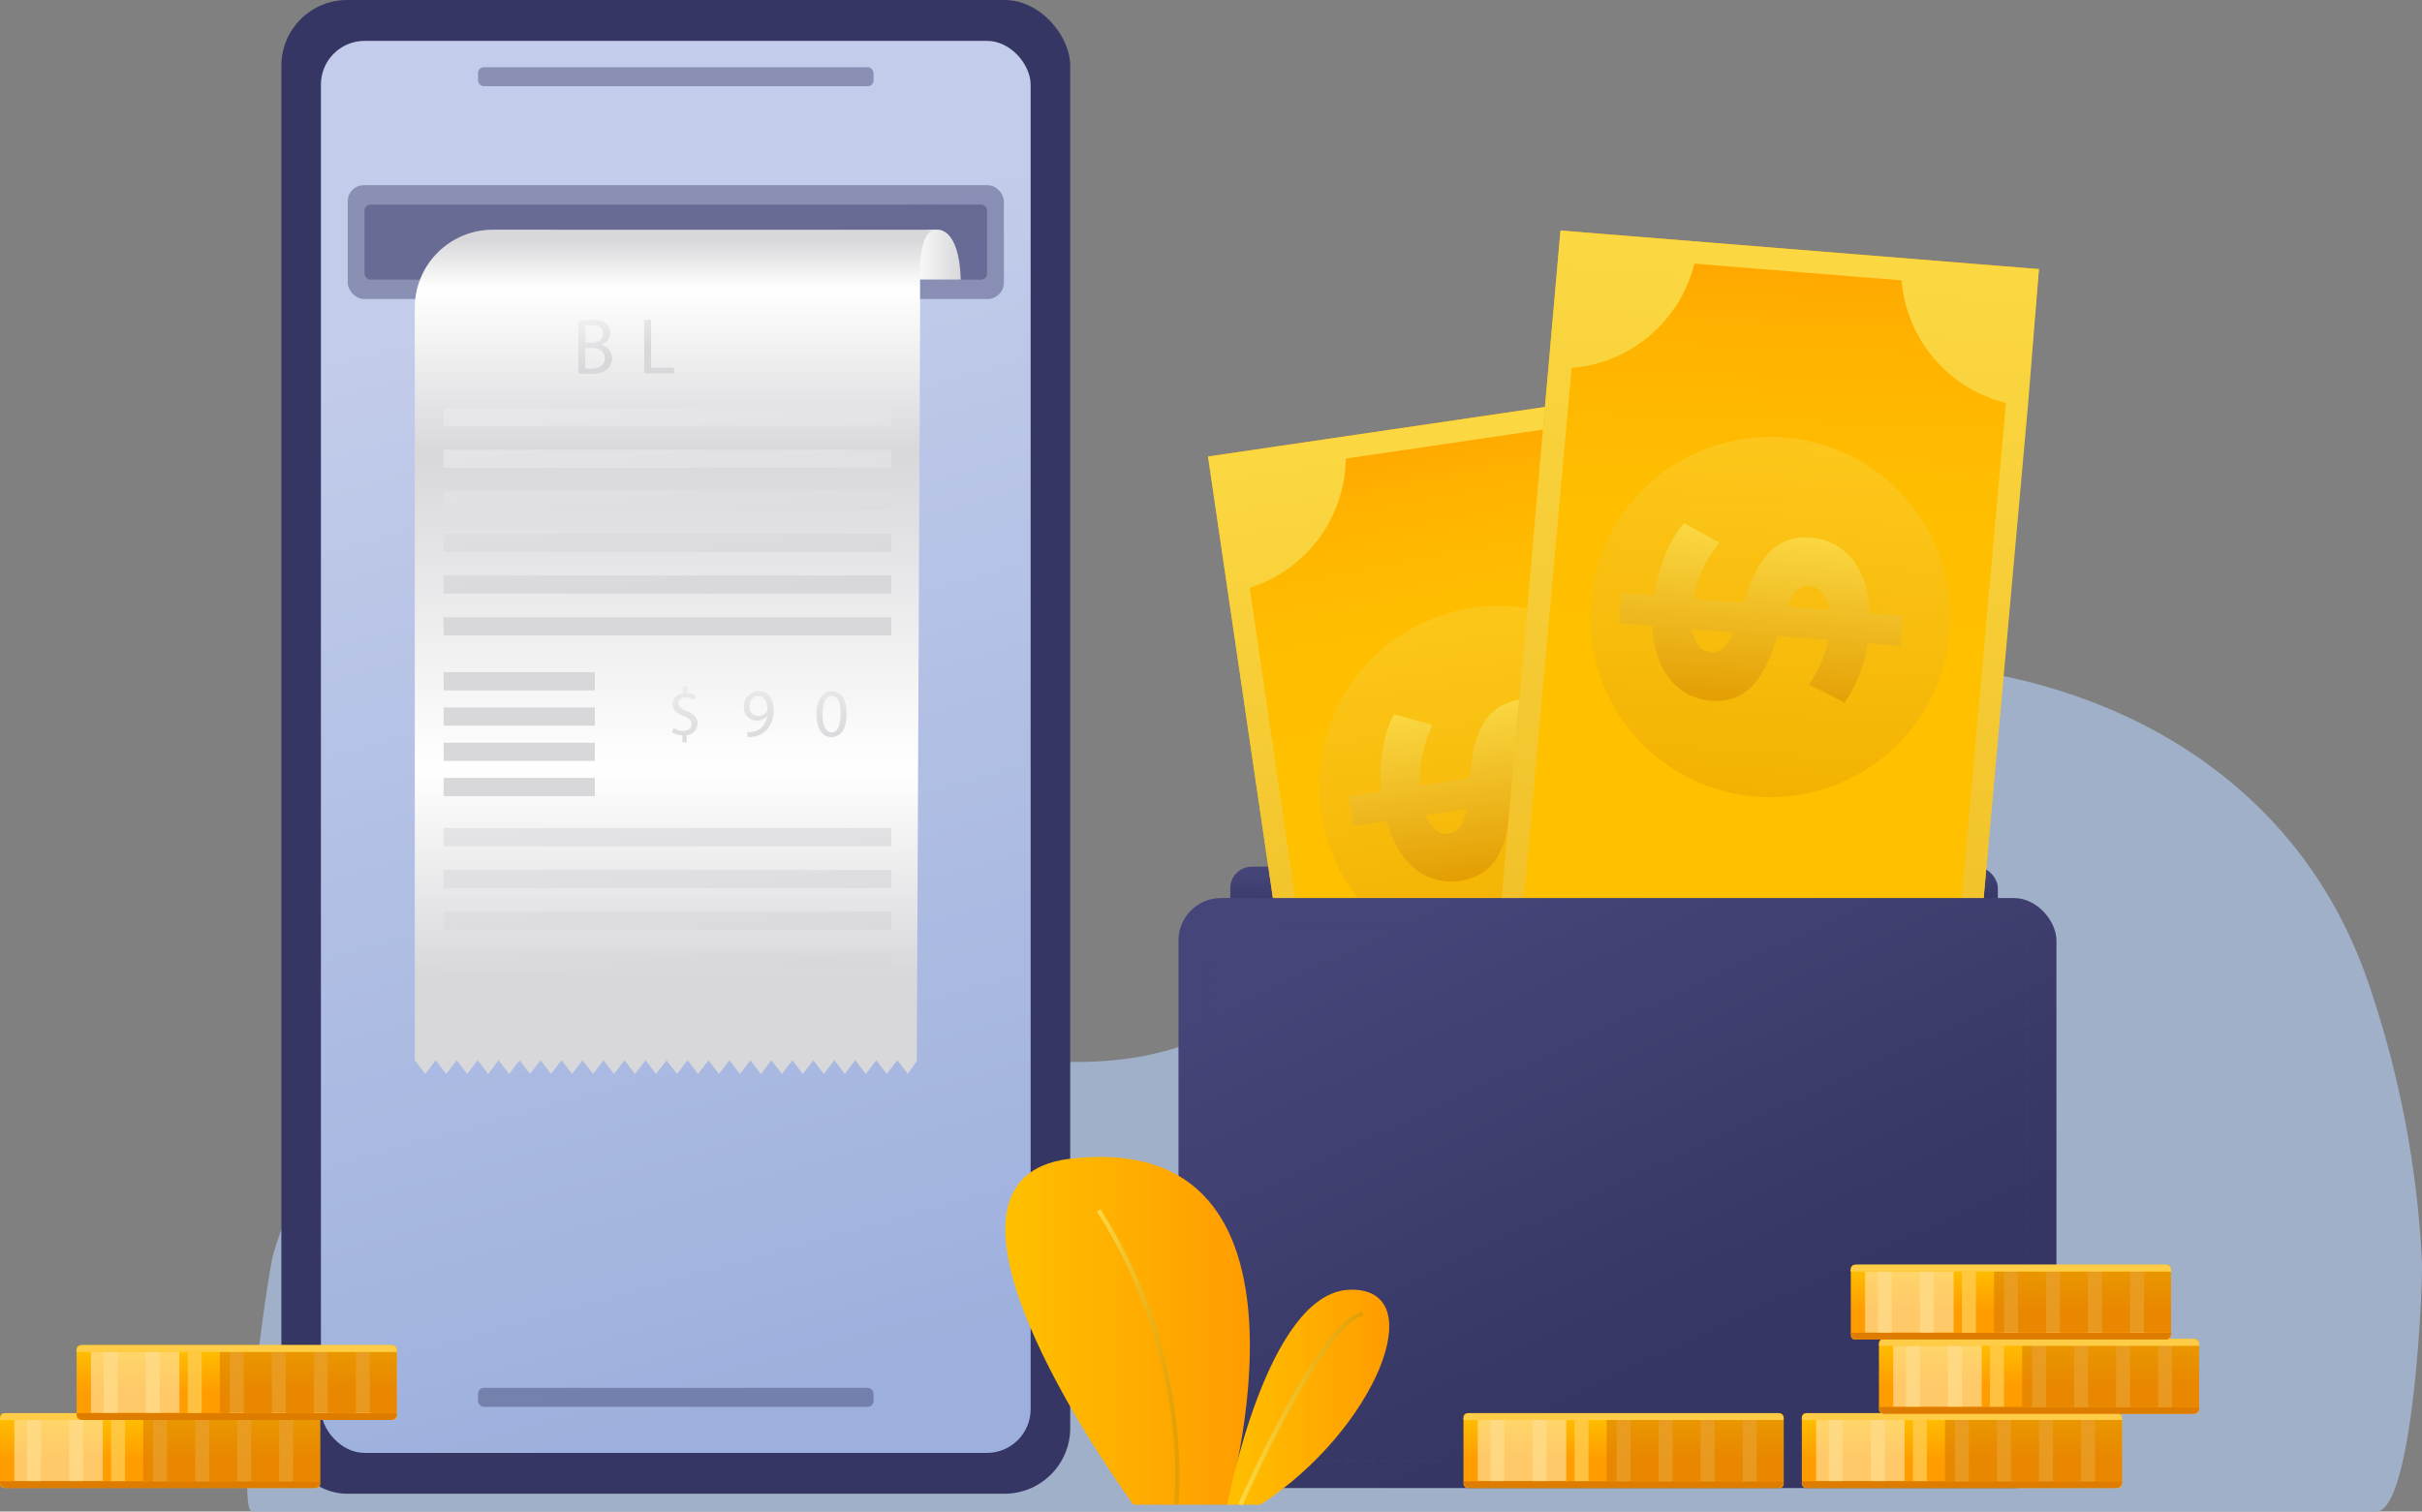 <svg xmlns="http://www.w3.org/2000/svg" xmlns:xlink="http://www.w3.org/1999/xlink" viewBox="0 0 551.1 344"><rect x="0" y="0" width="551.1" height="344" fill="#808080" stroke="none"/><defs><style>.cls-1{isolation:isolate;}.cls-2{fill:#a0b0c8;}.cls-3,.cls-5{fill:#363664;}.cls-4{fill:url(#Degradado_sin_nombre_7);}.cls-17,.cls-5{opacity:0.4;}.cls-6{fill:url(#Degradado_sin_nombre_4);}.cls-7{fill:url(#Degradado_sin_nombre_95);}.cls-10,.cls-13,.cls-14,.cls-17,.cls-21,.cls-22,.cls-24,.cls-8,.cls-9{mix-blend-mode:multiply;}.cls-8{fill:url(#Degradado_sin_nombre_64);}.cls-14,.cls-9{opacity:0.41;}.cls-9{fill:url(#Degradado_sin_nombre_64-2);}.cls-11{fill:url(#Degradado_sin_nombre_64-3);}.cls-12{fill:url(#Degradado_sin_nombre_95-2);}.cls-13{fill:url(#Degradado_sin_nombre_64-4);}.cls-14{fill:url(#Degradado_sin_nombre_64-5);}.cls-15{fill:url(#Degradado_sin_nombre_64-6);}.cls-16{fill:url(#Degradado_sin_nombre_4-2);}.cls-18,.cls-21,.cls-22{fill:none;}.cls-18{stroke-linecap:round;stroke-linejoin:round;stroke-dasharray:2 2;stroke:url(#Degradado_sin_nombre_4-3);}.cls-19{fill:url(#Nueva_muestra_de_degradado_3);}.cls-20{fill:url(#Nueva_muestra_de_degradado_3-2);}.cls-21,.cls-22{stroke-miterlimit:10;}.cls-21{stroke:url(#Degradado_sin_nombre_64-7);}.cls-22{stroke:url(#Degradado_sin_nombre_64-8);}.cls-23{fill:url(#Nueva_muestra_de_degradado_3-3);}.cls-24{opacity:0.76;}.cls-25{fill:#ffcd53;}.cls-26,.cls-29{fill:#d27100;}.cls-26{opacity:0.49;}.cls-27,.cls-28{fill:#ffe6b1;}.cls-27{opacity:0.5;}.cls-28{opacity:0.2;}.cls-29{opacity:0.72;}.cls-30{fill:#ffcc48;}.cls-31{fill:url(#Nueva_muestra_de_degradado_3-4);}.cls-32{fill:url(#Nueva_muestra_de_degradado_3-5);}.cls-33{fill:url(#Nueva_muestra_de_degradado_3-6);}.cls-34{fill:url(#Nueva_muestra_de_degradado_3-7);}.cls-35{fill:url(#Nueva_muestra_de_degradado_3-8);}.cls-36{fill:url(#Nueva_muestra_de_degradado_1);}.cls-37{fill:url(#Degradado_sin_nombre_110);}.cls-38{fill:url(#Nueva_muestra_de_degradado_1-2);}.cls-39{fill:url(#Nueva_muestra_de_degradado_1-3);}.cls-40{fill:url(#Nueva_muestra_de_degradado_1-4);}.cls-41{fill:url(#Nueva_muestra_de_degradado_1-5);}.cls-42{fill:url(#Nueva_muestra_de_degradado_1-6);}.cls-43{fill:url(#Nueva_muestra_de_degradado_1-7);}.cls-44{fill:url(#Nueva_muestra_de_degradado_1-8);}.cls-45{fill:url(#Nueva_muestra_de_degradado_1-9);}.cls-46{fill:url(#Nueva_muestra_de_degradado_1-10);}.cls-47{fill:url(#Nueva_muestra_de_degradado_1-11);}.cls-48{fill:url(#Nueva_muestra_de_degradado_1-12);}.cls-49{fill:url(#Nueva_muestra_de_degradado_1-13);}.cls-50{fill:url(#Nueva_muestra_de_degradado_1-14);}.cls-51{fill:url(#Nueva_muestra_de_degradado_1-15);}.cls-52{fill:url(#Nueva_muestra_de_degradado_1-16);}.cls-53{fill:url(#Nueva_muestra_de_degradado_1-17);}.cls-54{fill:url(#Nueva_muestra_de_degradado_1-18);}.cls-55{fill:url(#Nueva_muestra_de_degradado_1-22);}</style><linearGradient id="Degradado_sin_nombre_7" x1="117.44" y1="39.09" x2="193.73" y2="313.93" gradientUnits="userSpaceOnUse"><stop offset="0.1" stop-color="#c3ccea"/><stop offset="1" stop-color="#9db0dd"/></linearGradient><linearGradient id="Degradado_sin_nombre_4" x1="367.08" y1="197.23" x2="367.23" y2="206.86" gradientUnits="userSpaceOnUse"><stop offset="0" stop-color="#454579"/><stop offset="1" stop-color="#363664"/></linearGradient><linearGradient id="Degradado_sin_nombre_95" x1="1703.97" y1="-4907.41" x2="1709.82" y2="-4769.92" gradientTransform="translate(2045.26 -4685.88) rotate(-180)" gradientUnits="userSpaceOnUse"><stop offset="0.42" stop-color="#ffc000"/><stop offset="0.63" stop-color="#ffbd00"/><stop offset="0.8" stop-color="#ffb300"/><stop offset="0.96" stop-color="#ffa100"/><stop offset="1" stop-color="#ff9c00"/></linearGradient><linearGradient id="Degradado_sin_nombre_64" x1="3559.89" y1="-1362.51" x2="3855.36" y2="-1362.51" gradientTransform="translate(-1537.13 -3227.96) rotate(81.63)" gradientUnits="userSpaceOnUse"><stop offset="0" stop-color="#fbd842"/><stop offset="1" stop-color="#e39e03"/></linearGradient><linearGradient id="Degradado_sin_nombre_64-2" x1="3602.71" y1="-1362.51" x2="3684.71" y2="-1362.51" gradientTransform="matrix(-0.92, 0.39, -0.39, -0.92, 3167.92, -2493.82)" xlink:href="#Degradado_sin_nombre_64"/><linearGradient id="Degradado_sin_nombre_64-3" x1="3624.04" y1="-1360.47" x2="3663.78" y2="-1360.47" xlink:href="#Degradado_sin_nombre_64"/><linearGradient id="Degradado_sin_nombre_95-2" x1="1065.5" y1="-5039.48" x2="1073.13" y2="-4860.18" gradientTransform="translate(1865.71 -4715.68) rotate(-175.39)" xlink:href="#Degradado_sin_nombre_95"/><linearGradient id="Degradado_sin_nombre_64-4" x1="3652.99" y1="-1999.12" x2="4041.6" y2="-1999.12" gradientTransform="translate(-1290.52 -3745.03) rotate(94.61)" xlink:href="#Degradado_sin_nombre_64"/><linearGradient id="Degradado_sin_nombre_64-5" x1="3695.81" y1="-1999.76" x2="3777.82" y2="-1999.76" gradientTransform="translate(3306.67 -2946.86) rotate(161.4)" xlink:href="#Degradado_sin_nombre_64"/><linearGradient id="Degradado_sin_nombre_64-6" x1="3717.14" y1="-1997.72" x2="3756.88" y2="-1997.72" gradientTransform="translate(-1290.52 -3745.03) rotate(94.61)" xlink:href="#Degradado_sin_nombre_64"/><linearGradient id="Degradado_sin_nombre_4-2" x1="334.35" y1="200.02" x2="385.96" y2="309.55" xlink:href="#Degradado_sin_nombre_4"/><linearGradient id="Degradado_sin_nombre_4-3" x1="328.05" y1="186.64" x2="408.03" y2="356.4" xlink:href="#Degradado_sin_nombre_4"/><linearGradient id="Nueva_muestra_de_degradado_3" x1="228.76" y1="302.86" x2="284.39" y2="302.86" gradientUnits="userSpaceOnUse"><stop offset="0" stop-color="#ffc000"/><stop offset="1" stop-color="#ff9c00"/></linearGradient><linearGradient id="Nueva_muestra_de_degradado_3-2" x1="279.25" y1="317.98" x2="316.12" y2="317.98" xlink:href="#Nueva_muestra_de_degradado_3"/><linearGradient id="Degradado_sin_nombre_64-7" x1="249.55" y1="308.83" x2="268.38" y2="308.83" gradientTransform="matrix(1, 0, 0, 1, 0, 0)" xlink:href="#Degradado_sin_nombre_64"/><linearGradient id="Degradado_sin_nombre_64-8" x1="281.78" y1="320.57" x2="310.2" y2="320.57" gradientTransform="matrix(1, 0, 0, 1, 0, 0)" xlink:href="#Degradado_sin_nombre_64"/><linearGradient id="Nueva_muestra_de_degradado_3-3" x1="369.43" y1="321.99" x2="369.43" y2="332.36" xlink:href="#Nueva_muestra_de_degradado_3"/><linearGradient id="Nueva_muestra_de_degradado_3-4" x1="446.42" y1="321.99" x2="446.42" y2="332.36" xlink:href="#Nueva_muestra_de_degradado_3"/><linearGradient id="Nueva_muestra_de_degradado_3-5" x1="463.96" y1="305.09" x2="463.96" y2="315.47" xlink:href="#Nueva_muestra_de_degradado_3"/><linearGradient id="Nueva_muestra_de_degradado_3-6" x1="457.56" y1="288.19" x2="457.56" y2="298.57" xlink:href="#Nueva_muestra_de_degradado_3"/><linearGradient id="Nueva_muestra_de_degradado_3-7" x1="36.43" y1="321.99" x2="36.43" y2="332.36" xlink:href="#Nueva_muestra_de_degradado_3"/><linearGradient id="Nueva_muestra_de_degradado_3-8" x1="53.86" y1="306.49" x2="53.86" y2="316.87" xlink:href="#Nueva_muestra_de_degradado_3"/><linearGradient id="Nueva_muestra_de_degradado_1" x1="207.16" y1="57.94" x2="218.61" y2="57.94" gradientUnits="userSpaceOnUse"><stop offset="0" stop-color="#fff"/><stop offset="1" stop-color="#d8d8db"/></linearGradient><linearGradient id="Degradado_sin_nombre_110" x1="153.77" y1="54.47" x2="153.77" y2="242.61" gradientUnits="userSpaceOnUse"><stop offset="0" stop-color="#d8d8db"/><stop offset="0.06" stop-color="#fff"/><stop offset="0.26" stop-color="#d8d8db"/><stop offset="0.64" stop-color="#fff"/><stop offset="0.89" stop-color="#d8d8db"/><stop offset="1" stop-color="#d8d8db"/></linearGradient><linearGradient id="Nueva_muestra_de_degradado_1-2" x1="141.43" y1="0.03" x2="157.21" y2="143.24" xlink:href="#Nueva_muestra_de_degradado_1"/><linearGradient id="Nueva_muestra_de_degradado_1-3" x1="140.22" y1="-1.46" x2="156" y2="141.76" xlink:href="#Nueva_muestra_de_degradado_1"/><linearGradient id="Nueva_muestra_de_degradado_1-4" x1="139" y1="-2.94" x2="154.78" y2="140.27" xlink:href="#Nueva_muestra_de_degradado_1"/><linearGradient id="Nueva_muestra_de_degradado_1-5" x1="137.79" y1="-4.43" x2="153.57" y2="138.79" xlink:href="#Nueva_muestra_de_degradado_1"/><linearGradient id="Nueva_muestra_de_degradado_1-6" x1="136.58" y1="-5.92" x2="152.36" y2="137.3" xlink:href="#Nueva_muestra_de_degradado_1"/><linearGradient id="Nueva_muestra_de_degradado_1-7" x1="135.36" y1="-7.4" x2="151.14" y2="135.81" xlink:href="#Nueva_muestra_de_degradado_1"/><linearGradient id="Nueva_muestra_de_degradado_1-8" x1="140.22" y1="84.63" x2="156" y2="227.85" xlink:href="#Nueva_muestra_de_degradado_1"/><linearGradient id="Nueva_muestra_de_degradado_1-9" x1="139" y1="83.14" x2="154.78" y2="226.36" xlink:href="#Nueva_muestra_de_degradado_1"/><linearGradient id="Nueva_muestra_de_degradado_1-10" x1="137.79" y1="81.66" x2="153.57" y2="224.87" xlink:href="#Nueva_muestra_de_degradado_1"/><linearGradient id="Nueva_muestra_de_degradado_1-11" x1="136.58" y1="80.17" x2="152.36" y2="223.39" xlink:href="#Nueva_muestra_de_degradado_1"/><linearGradient id="Nueva_muestra_de_degradado_1-12" x1="135.36" y1="78.69" x2="151.14" y2="221.9" xlink:href="#Nueva_muestra_de_degradado_1"/><linearGradient id="Nueva_muestra_de_degradado_1-13" x1="108.23" y1="164.55" x2="115.96" y2="234.77" xlink:href="#Nueva_muestra_de_degradado_1"/><linearGradient id="Nueva_muestra_de_degradado_1-14" x1="102.95" y1="17.1" x2="116.43" y2="139.51" xlink:href="#Nueva_muestra_de_degradado_1"/><linearGradient id="Nueva_muestra_de_degradado_1-15" x1="102.08" y1="17.2" x2="115.56" y2="139.61" xlink:href="#Nueva_muestra_de_degradado_1"/><linearGradient id="Nueva_muestra_de_degradado_1-16" x1="101.2" y1="17.3" x2="114.69" y2="139.7" xlink:href="#Nueva_muestra_de_degradado_1"/><linearGradient id="Nueva_muestra_de_degradado_1-17" x1="100.33" y1="17.39" x2="113.82" y2="139.8" xlink:href="#Nueva_muestra_de_degradado_1"/><linearGradient id="Nueva_muestra_de_degradado_1-18" x1="140.71" y1="63.49" x2="145.63" y2="79.89" xlink:href="#Nueva_muestra_de_degradado_1"/><linearGradient id="Nueva_muestra_de_degradado_1-22" x1="171.11" y1="138.99" x2="173.16" y2="170.35" xlink:href="#Nueva_muestra_de_degradado_1"/></defs><g class="cls-1"><g id="Layer_2" data-name="Layer 2"><g id="Layer_1-2" data-name="Layer 1"><path class="cls-2" d="M57.39,344h483.3c8.33,0,10.67-51,10.39-57a230,230,0,0,0-12.55-64.38c-17.59-49.86-66.1-73.09-117.24-71.79a149.09,149.09,0,0,0-87.69,31.56c-21.54,17-35.57,44.14-62,54.66-14.14,5.63-29.94,5.33-45,3.31-22.7-3-44.81-9.76-67.57-12.31s-47.18-.49-66.07,12.46c-15.3,10.5-25.43,27.06-30.69,44.6C60.77,290,53.49,344,57.39,344Z"/><rect class="cls-3" x="64.02" width="179.5" height="339.95" rx="14.96"/><rect class="cls-4" x="73.02" y="9.3" width="161.49" height="321.36" rx="9.95"/><rect class="cls-5" x="108.77" y="15.3" width="90" height="4.32" rx="1.33"/><rect class="cls-5" x="108.77" y="315.85" width="90" height="4.32" rx="1.33"/><rect class="cls-6" x="279.94" y="197.24" width="174.65" height="23.31" rx="4.9"/><rect class="cls-7" x="283.81" y="95.26" width="109.22" height="130.81" transform="translate(-19.78 50.96) rotate(-8.37)"/><path class="cls-8" d="M298.88,232.58,284.35,133.8a31.35,31.35,0,0,0,21.88-29.43L353,97.49a31.39,31.39,0,0,0,29.44,21.88L397,218.15l5-.73L387.5,119.07h0L382.93,88l-9.53,1.41-89,13.09h0l-9.53,1.4,19,129.42Z"/><circle class="cls-9" cx="341.1" cy="178.88" r="41" transform="translate(82.38 464.21) rotate(-75.47)"/><g class="cls-10"><path class="cls-11" d="M315.5,186.85,307.93,188l-1-6.75,7.36-1.08c-.58-6.75.57-13.48,2.93-17.62L326,165a27.67,27.67,0,0,0-2.87,13.81l11.28-1.66c.73-7.76,2-16.51,11.65-17.93,7.16-1,14.08,3.25,16.86,13.74l7.5-1.1,1,6.75-7.37,1.09A30.89,30.89,0,0,1,362,194l-8.81-2.16a27.79,27.79,0,0,0,2-10.85l-11.48,1.69c-.65,7.76-1.94,16.36-11.47,17.77C325.18,201.51,318.34,197.27,315.5,186.85Zm28.86-11.15,9.6-1.41c-1.34-3.46-3.51-4.59-5.74-4.26S344.87,172.59,344.36,175.7Zm-14.57,14c2.37-.35,3.36-2.5,3.95-5.55l-9.32,1.37C325.66,188.81,327.63,190,329.79,189.72Z"/></g><polygon class="cls-12" points="448.85 232.63 463.94 61.24 355.07 52.47 339.99 223.85 448.85 232.63"/><path class="cls-13" d="M345,224.26,357.6,83.74A31.36,31.36,0,0,0,385.53,60l47.15,3.8A31.36,31.36,0,0,0,456.44,91.7l-12.6,140.52,5,.41L461.42,92.55h0l2.52-31.31-9.6-.77-89.67-7.23h0l-9.6-.78L340,223.85Z"/><circle class="cls-14" cx="402.78" cy="140.41" r="41" transform="translate(115.02 455.28) rotate(-66.79)"/><g class="cls-10"><path class="cls-15" d="M376,142.43l-7.62-.62L369,135l7.42.6c.95-6.71,3.58-13,6.81-16.51l8,4.41a27.61,27.61,0,0,0-5.9,12.81l11.37.92c2.45-7.41,5.64-15.64,15.38-14.86,7.21.58,13,6.32,13.34,17.17l7.56.61L432.4,147l-7.42-.6a30.81,30.81,0,0,1-5.27,13.48l-8.09-4.07A28.2,28.2,0,0,0,416,145.65l-11.58-.93c-2.37,7.41-5.56,15.51-15.16,14.74C382.18,158.88,376.48,153.22,376,142.43Zm30.63-4.38,9.67.77c-.53-3.67-2.38-5.26-4.63-5.44S407.87,135.13,406.67,138.05Zm-17.34,10.38c2.38.19,3.83-1.68,5.09-4.52l-9.39-.76C385.5,146.62,387.15,148.26,389.33,148.43Z"/></g><rect class="cls-16" x="268.15" y="204.38" width="199.77" height="134.28" rx="9.66"/><g class="cls-17"><rect class="cls-18" x="274.87" y="210.46" width="186.34" height="122.12" rx="4.9"/></g><path class="cls-19" d="M279.25,342.44H257.9s-54.71-74.19-14.21-78.76C304.34,256.82,279.25,342.44,279.25,342.44Z"/><path class="cls-20" d="M279.25,342.44s9-48.45,27.93-48.92,5.69,32-20.37,48.92Z"/><path class="cls-21" d="M267.6,342.44s3.95-33.5-17.63-67"/><path class="cls-22" d="M282.24,342.44s18.2-41.61,27.87-43.45"/><rect class="cls-5" x="79.12" y="42.14" width="149.3" height="25.9" rx="3.69"/><rect class="cls-23" x="333" y="321.61" width="72.86" height="17.04" rx="0.93"/><g class="cls-24"><rect class="cls-25" x="339.15" y="323.16" width="3.17" height="13.95"/><rect class="cls-25" x="348.72" y="323.16" width="3.17" height="13.95"/><rect class="cls-25" x="358.28" y="323.16" width="3.17" height="13.95"/><rect class="cls-25" x="367.84" y="323.16" width="3.17" height="13.95"/><rect class="cls-25" x="377.41" y="323.16" width="3.17" height="13.95"/><rect class="cls-25" x="386.97" y="323.16" width="3.17" height="13.95"/><rect class="cls-25" x="396.53" y="323.16" width="3.17" height="13.95"/></g><rect class="cls-26" x="365.58" y="323.16" width="40.27" height="13.87"/><rect class="cls-27" x="336.25" y="323.16" width="20.13" height="13.87"/><rect class="cls-28" x="336.25" y="323.16" width="20.13" height="13.87"/><path class="cls-29" d="M333,337.21a1.45,1.45,0,0,0,1.45,1.45H404.4a1.45,1.45,0,0,0,1.45-1.45v-.1H333Z"/><path class="cls-30" d="M404.4,321.61H334.45a1.45,1.45,0,0,0-1.45,1.45v.1h72.85v-.1A1.45,1.45,0,0,0,404.4,321.61Z"/><rect class="cls-31" x="409.99" y="321.61" width="72.86" height="17.04" rx="0.93"/><g class="cls-24"><rect class="cls-25" x="416.14" y="323.16" width="3.17" height="13.95"/><rect class="cls-25" x="425.71" y="323.16" width="3.17" height="13.95"/><rect class="cls-25" x="435.27" y="323.16" width="3.17" height="13.95"/><rect class="cls-25" x="444.83" y="323.16" width="3.17" height="13.95"/><rect class="cls-25" x="454.4" y="323.16" width="3.17" height="13.95"/><rect class="cls-25" x="463.96" y="323.16" width="3.17" height="13.95"/><rect class="cls-25" x="473.52" y="323.16" width="3.17" height="13.95"/></g><rect class="cls-26" x="442.57" y="323.16" width="40.27" height="13.87"/><rect class="cls-27" x="413.24" y="323.16" width="20.13" height="13.87"/><rect class="cls-28" x="413.24" y="323.16" width="20.13" height="13.87"/><path class="cls-29" d="M410,337.21a1.45,1.45,0,0,0,1.45,1.45h69.95a1.45,1.45,0,0,0,1.45-1.45v-.1H410Z"/><path class="cls-30" d="M481.39,321.61H411.44a1.45,1.45,0,0,0-1.45,1.45v.1h72.85v-.1A1.45,1.45,0,0,0,481.39,321.61Z"/><rect class="cls-32" x="427.53" y="304.72" width="72.86" height="17.04" rx="0.93"/><g class="cls-24"><rect class="cls-25" x="433.69" y="306.26" width="3.17" height="13.95"/><rect class="cls-25" x="443.25" y="306.26" width="3.17" height="13.95"/><rect class="cls-25" x="452.81" y="306.26" width="3.17" height="13.95"/><rect class="cls-25" x="462.38" y="306.26" width="3.17" height="13.95"/><rect class="cls-25" x="471.94" y="306.26" width="3.17" height="13.95"/><rect class="cls-25" x="481.5" y="306.26" width="3.17" height="13.95"/><rect class="cls-25" x="491.06" y="306.26" width="3.17" height="13.95"/></g><rect class="cls-26" x="460.12" y="306.26" width="40.27" height="13.87"/><rect class="cls-27" x="430.79" y="306.26" width="20.13" height="13.87"/><rect class="cls-28" x="430.79" y="306.26" width="20.13" height="13.87"/><path class="cls-29" d="M427.53,320.31a1.45,1.45,0,0,0,1.45,1.45h70a1.45,1.45,0,0,0,1.45-1.45v-.1H427.53Z"/><path class="cls-30" d="M498.94,304.72H429a1.45,1.45,0,0,0-1.45,1.45v.09h72.86v-.09A1.45,1.45,0,0,0,498.94,304.72Z"/><rect class="cls-33" x="421.13" y="287.82" width="72.86" height="17.04" rx="0.93"/><g class="cls-24"><rect class="cls-25" x="427.29" y="289.37" width="3.17" height="13.95"/><rect class="cls-25" x="436.85" y="289.37" width="3.17" height="13.95"/><rect class="cls-25" x="446.42" y="289.37" width="3.17" height="13.95"/><rect class="cls-25" x="455.98" y="289.37" width="3.17" height="13.95"/><rect class="cls-25" x="465.54" y="289.37" width="3.17" height="13.95"/><rect class="cls-25" x="475.1" y="289.37" width="3.17" height="13.95"/><rect class="cls-25" x="484.67" y="289.37" width="3.17" height="13.95"/></g><rect class="cls-26" x="453.72" y="289.37" width="40.27" height="13.87"/><rect class="cls-27" x="424.39" y="289.37" width="20.13" height="13.87"/><rect class="cls-28" x="424.39" y="289.37" width="20.13" height="13.87"/><path class="cls-29" d="M421.13,303.41a1.45,1.45,0,0,0,1.46,1.45h70a1.45,1.45,0,0,0,1.45-1.45v-.09H421.13Z"/><path class="cls-30" d="M492.54,287.82h-70a1.45,1.45,0,0,0-1.46,1.45v.1H494v-.1A1.45,1.45,0,0,0,492.54,287.82Z"/><rect class="cls-34" y="321.61" width="72.86" height="17.04" rx="0.93"/><g class="cls-24"><rect class="cls-25" x="6.16" y="323.16" width="3.17" height="13.95"/><rect class="cls-25" x="15.72" y="323.16" width="3.17" height="13.95"/><rect class="cls-25" x="25.28" y="323.16" width="3.17" height="13.95"/><rect class="cls-25" x="34.84" y="323.16" width="3.17" height="13.95"/><rect class="cls-25" x="44.41" y="323.16" width="3.17" height="13.95"/><rect class="cls-25" x="53.97" y="323.16" width="3.17" height="13.95"/><rect class="cls-25" x="63.53" y="323.16" width="3.17" height="13.95"/></g><rect class="cls-26" x="32.59" y="323.16" width="40.27" height="13.87"/><rect class="cls-27" x="3.26" y="323.16" width="20.13" height="13.87"/><rect class="cls-28" x="3.26" y="323.16" width="20.13" height="13.87"/><path class="cls-29" d="M0,337.21a1.45,1.45,0,0,0,1.45,1.45h70a1.45,1.45,0,0,0,1.46-1.45v-.1H0Z"/><path class="cls-30" d="M71.4,321.61H1.45A1.45,1.45,0,0,0,0,323.06v.1H72.86v-.1A1.45,1.45,0,0,0,71.4,321.61Z"/><rect class="cls-35" x="17.43" y="306.12" width="72.86" height="17.04" rx="0.93"/><g class="cls-24"><rect class="cls-25" x="23.59" y="307.66" width="3.17" height="13.95"/><rect class="cls-25" x="33.15" y="307.66" width="3.17" height="13.95"/><rect class="cls-25" x="42.72" y="307.66" width="3.17" height="13.95"/><rect class="cls-25" x="52.28" y="307.66" width="3.17" height="13.95"/><rect class="cls-25" x="61.84" y="307.66" width="3.17" height="13.95"/><rect class="cls-25" x="71.4" y="307.66" width="3.17" height="13.95"/><rect class="cls-25" x="80.97" y="307.66" width="3.17" height="13.95"/></g><rect class="cls-26" x="50.02" y="307.66" width="40.27" height="13.87"/><rect class="cls-27" x="20.69" y="307.66" width="20.13" height="13.87"/><rect class="cls-28" x="20.69" y="307.66" width="20.13" height="13.87"/><path class="cls-29" d="M17.43,321.71a1.45,1.45,0,0,0,1.45,1.45h70a1.45,1.45,0,0,0,1.45-1.45v-.1H17.43Z"/><path class="cls-30" d="M88.84,306.12h-70a1.45,1.45,0,0,0-1.45,1.45v.09H90.29v-.09A1.45,1.45,0,0,0,88.84,306.12Z"/><rect class="cls-5" x="82.94" y="46.55" width="141.65" height="17.09" rx="1.37"/><path class="cls-36" d="M213.15,52.28s5.11-.87,5.46,11.36H207.72S204.59,51.52,213.15,52.28Z"/><path class="cls-37" d="M112.14,52.28A17.76,17.76,0,0,0,94.38,70v171.3h0l2.38,3.12,2.39-3.12,2.38,3.12,2.39-3.12,2.38,3.12,2.38-3.12,2.39,3.12,2.38-3.12,2.39,3.12,2.38-3.12,2.39,3.12,2.39-3.12,2.38,3.12,2.39-3.12,2.39,3.12,2.39-3.12,2.39,3.12,2.38-3.12,2.39,3.12,2.39-3.12,2.39,3.12,2.39-3.12,2.39,3.12,2.39-3.12,2.38,3.12,2.39-3.12,2.39,3.12,2.38-3.12,2.38,3.12,2.38-3.12,2.39,3.12,2.38-3.12,2.39,3.12,2.39-3.12,2.38,3.12,2.39-3.12,2.38,3.12,2.39-3.12,2.39,3.12,2.39-3.12,2.39,3.12,2.38-3.12,2.39,3.12,2.39-3.12,2.39,3.12,2.39-3.12,2.4,3.12,2.14-3.12h-.11l.76-169.68V62.29c0-5.53.9-10,3.77-10Z"/><g class="cls-10"><rect class="cls-38" x="100.94" y="92.84" width="101.88" height="4.15"/><rect class="cls-39" x="100.94" y="102.36" width="101.88" height="4.15"/><rect class="cls-40" x="100.94" y="111.89" width="101.88" height="4.15"/><rect class="cls-41" x="100.94" y="121.42" width="101.88" height="4.15"/><rect class="cls-42" x="100.94" y="130.95" width="101.88" height="4.15"/><rect class="cls-43" x="100.94" y="140.47" width="101.88" height="4.15"/><rect class="cls-44" x="100.94" y="188.45" width="101.88" height="4.15"/><rect class="cls-45" x="100.94" y="197.98" width="101.88" height="4.15"/><rect class="cls-46" x="100.94" y="207.51" width="101.88" height="4.15"/><rect class="cls-47" x="100.94" y="217.03" width="101.88" height="4.15"/><rect class="cls-48" x="100.94" y="226.56" width="101.88" height="4.15"/><rect class="cls-49" x="100.94" y="236" width="30.76" height="4.15"/><rect class="cls-50" x="100.94" y="152.98" width="34.41" height="4.15"/><rect class="cls-51" x="100.94" y="161" width="34.41" height="4.15"/><rect class="cls-52" x="100.94" y="169.02" width="34.41" height="4.15"/><rect class="cls-53" x="100.94" y="177.04" width="34.41" height="4.15"/></g><g class="cls-10"><path class="cls-54" d="M131.59,73a14.84,14.84,0,0,1,2.88-.26,5,5,0,0,1,3.34.89,2.54,2.54,0,0,1,1,2.15,2.89,2.89,0,0,1-2.07,2.68v0a3.15,3.15,0,0,1,2.52,3.06,3.3,3.3,0,0,1-1,2.44c-.85.78-2.23,1.14-4.22,1.14a17.07,17.07,0,0,1-2.44-.15Zm1.58,5h1.43c1.66,0,2.63-.87,2.63-2,0-1.43-1.08-2-2.67-2a7,7,0,0,0-1.39.11Zm0,5.84a9,9,0,0,0,1.32.07c1.62,0,3.12-.6,3.12-2.37s-1.42-2.35-3.14-2.35h-1.3Z"/><path class="cls-54" d="M143.4,72.82V85h-1.58V72.82Z"/><path class="cls-54" d="M146.58,72.82h1.57V83.69h5.21V85h-6.78Z"/><path class="cls-54" d="M155.54,72.82h1.58V83.69h5.2V85h-6.78Z"/></g><g class="cls-10"><path class="cls-55" d="M155.27,168.91v-1.57a4.68,4.68,0,0,1-2.38-.68l.38-1a4.06,4.06,0,0,0,2.23.67c1.11,0,1.85-.63,1.85-1.52s-.6-1.38-1.75-1.85c-1.59-.62-2.57-1.33-2.57-2.69a2.55,2.55,0,0,1,2.35-2.5v-1.57h1v1.51a4.07,4.07,0,0,1,2,.55l-.39,1a3.68,3.68,0,0,0-1.95-.53c-1.2,0-1.65.72-1.65,1.34,0,.81.57,1.21,1.93,1.77,1.6.65,2.4,1.46,2.4,2.84a2.69,2.69,0,0,1-2.45,2.64v1.62Z"/><path class="cls-55" d="M163.89,158.75h0l-1.76.95-.26-1,2.2-1.19h1.17v10.1h-1.32Z"/><path class="cls-55" d="M170.05,166.61a5.53,5.53,0,0,0,1.1-.05,3.82,3.82,0,0,0,2.12-1,4.47,4.47,0,0,0,1.33-2.68h0a3,3,0,0,1-5.35-2,3.46,3.46,0,0,1,3.44-3.59c2.07,0,3.34,1.68,3.34,4.26a6.38,6.38,0,0,1-1.74,4.74,5,5,0,0,1-2.93,1.35,6.66,6.66,0,0,1-1.26.08Zm.5-5.81a1.94,1.94,0,0,0,1.94,2.14,2.27,2.27,0,0,0,2-1.05,1,1,0,0,0,.12-.5c0-1.72-.64-3-2.06-3C171.37,158.34,170.55,159.37,170.55,160.8Z"/><path class="cls-55" d="M184.31,162.41c0,3.44-1.28,5.33-3.51,5.33-2,0-3.31-1.85-3.34-5.19s1.46-5.25,3.51-5.25S184.31,159.2,184.31,162.41Zm-5.49.16c0,2.62.81,4.12,2.05,4.12,1.4,0,2.07-1.64,2.07-4.21s-.64-4.12-2.05-4.12C179.69,158.36,178.82,159.82,178.82,162.57Z"/><path class="cls-55" d="M192.64,162.41c0,3.44-1.27,5.33-3.51,5.33-2,0-3.31-1.85-3.34-5.19s1.46-5.25,3.51-5.25S192.64,159.2,192.64,162.41Zm-5.48.16c0,2.62.81,4.12,2.05,4.12,1.4,0,2.07-1.64,2.07-4.21s-.64-4.12-2.05-4.12C188,158.36,187.16,159.82,187.16,162.57Z"/></g></g></g></g></svg>